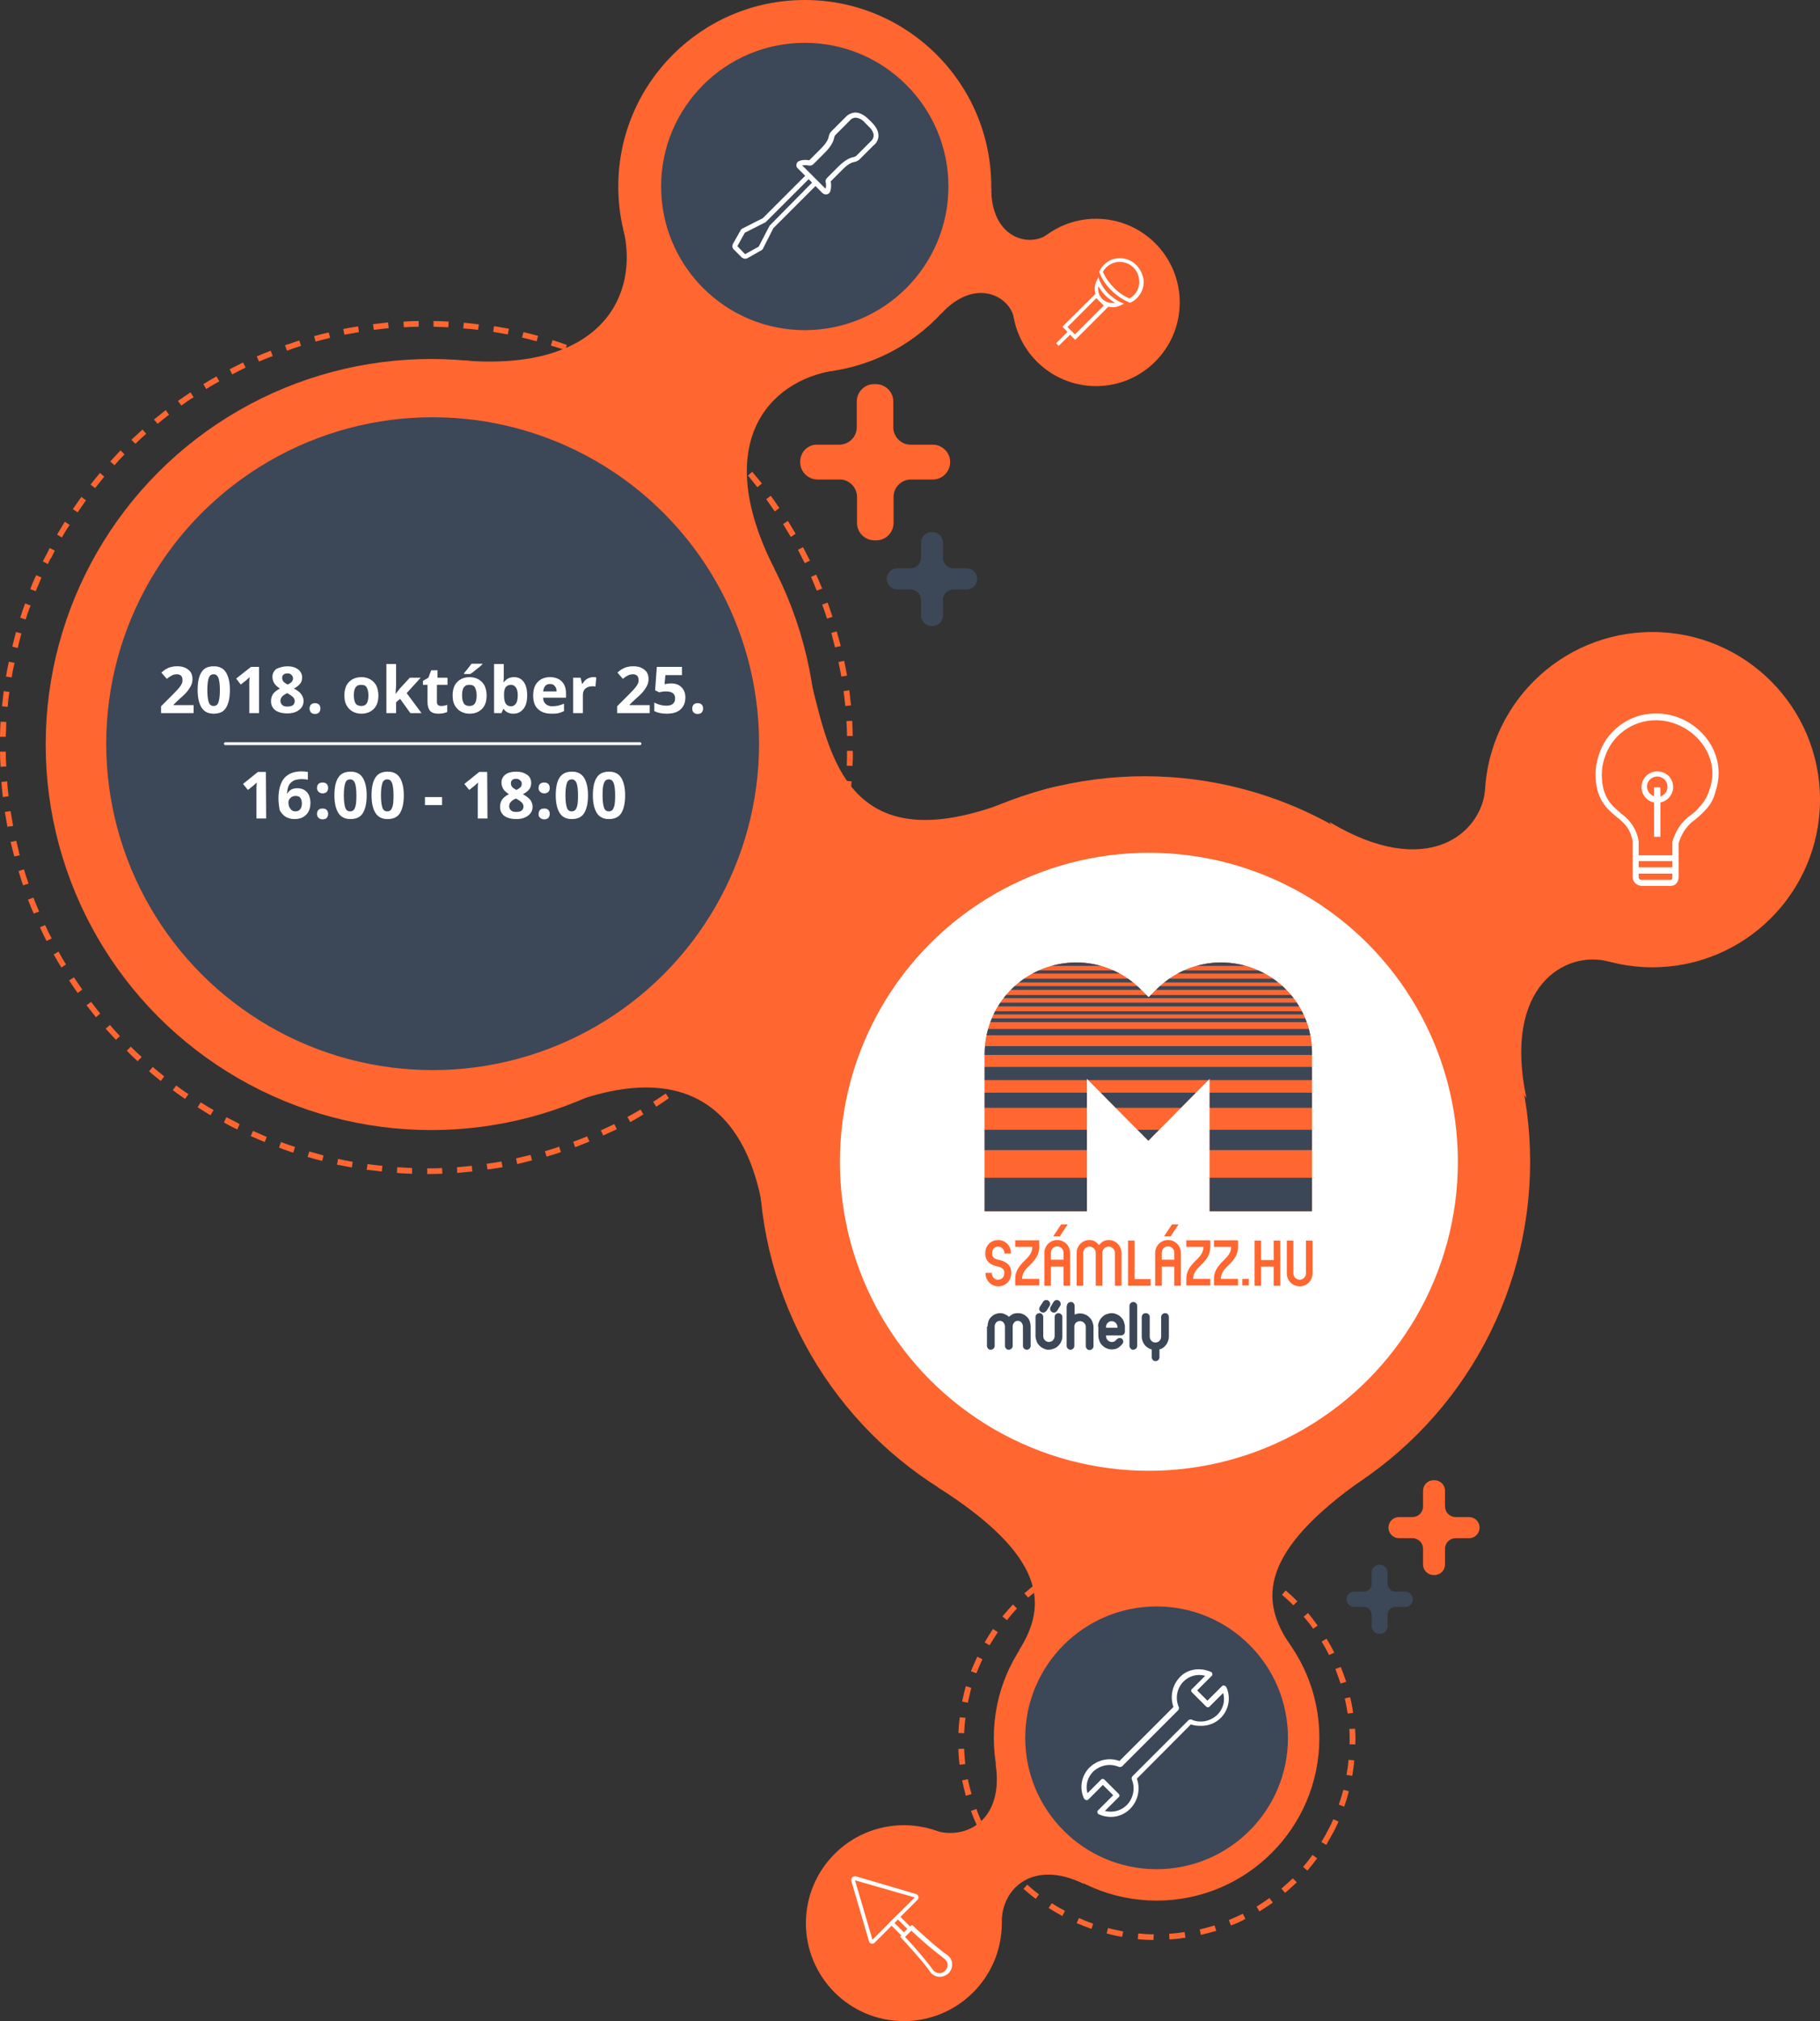 <?xml version="1.0" encoding="utf-8"?>
<!-- Generator: Adobe Illustrator 22.0.1, SVG Export Plug-In . SVG Version: 6.00 Build 0)  -->
<svg version="1.1" id="Layer_1" xmlns="http://www.w3.org/2000/svg" xmlns:xlink="http://www.w3.org/1999/xlink" x="0px" y="0px"
	 viewBox="0 0 637.3 707.7" style="enable-background:new 0 0 637.3 707.7;" xml:space="preserve">
<rect x="0" y="0" width="637.3" height="707.7" fill="#333333" stroke="none"/>
<style type="text/css">
	.st0{fill:#FF6630;}
	.st1{fill:#3C4758;}
	.st2{fill:#FFFFFF;}
	.st3{fill:none;stroke:#FFFFFF;stroke-linecap:round;stroke-miterlimit:10;}
	.st4{enable-background:new    ;}
	.st5{fill:#3B4656;}
	.st6{clip-path:url(#XMLID_3_);}
	.st7{fill:#3B4757;}
</style>
<title>muhely-2018tavasz</title>
<path class="st0" d="M292.2,129.7c-23.4,3.7-43.2,25.9-21,69.5l-109.1-73c48.7,4,61.7-22.8,56.2-45.9L292.2,129.7z"/>
<circle class="st0" cx="281.8" cy="65.3" r="65.3"/>
<path class="st0" d="M149.6,411.1v-2c1.7,0,3.5,0,5.2-0.1l0.1,2C153.1,411,151.3,411.1,149.6,411.1z M144.3,411
	c-1.8-0.1-3.5-0.1-5.3-0.3l0.1-2l5.2,0.3V411z M160.1,410.7l-0.1-2c1.7-0.1,3.5-0.3,5.2-0.5l0.2,2
	C163.7,410.4,161.9,410.5,160.1,410.7z M133.7,410.2l-5.3-0.6l0.3-2c1.7,0.2,3.5,0.5,5.2,0.6L133.7,410.2z M170.7,409.5l-0.3-2
	c1.7-0.2,3.4-0.5,5.2-0.8l0.4,2C174.2,409,172.4,409.3,170.7,409.5L170.7,409.5z M123.2,408.8c-1.7-0.3-3.5-0.7-5.2-1l0.4-2
	c1.7,0.4,3.4,0.7,5.1,1L123.2,408.8z M181.1,407.6l-0.4-2l5.1-1.2l0.5,1.9C184.5,406.8,182.8,407.2,181.1,407.6L181.1,407.6z
	 M112.8,406.5c-1.7-0.4-3.4-0.9-5.1-1.4l0.6-1.9c1.7,0.5,3.4,0.9,5,1.4L112.8,406.5z M191.4,405l-0.6-1.9c1.7-0.5,3.4-1,5-1.6
	l0.6,1.9C194.8,404,193.1,404.5,191.4,405L191.4,405z M102.7,403.6c-1.7-0.5-3.4-1.1-5-1.8l0.7-1.9c1.6,0.6,3.3,1.2,4.9,1.7
	L102.7,403.6z M201.4,401.7l-0.7-1.9c1.6-0.6,3.3-1.2,4.9-1.9l0.8,1.8C204.7,400.4,203.1,401,201.4,401.7L201.4,401.7z M92.7,399.9
	c-1.6-0.7-3.3-1.4-4.9-2.1l0.8-1.8l4.8,2.1L92.7,399.9z M211.2,397.6l-0.8-1.8c1.6-0.7,3.2-1.5,4.7-2.2l0.9,1.8
	C214.4,396.1,212.8,396.9,211.2,397.6z M83.1,395.5l-1.2-0.6c-1.2-0.6-2.4-1.2-3.5-1.9l0.9-1.8c1.2,0.6,2.3,1.2,3.5,1.8
	c0.4,0.2,0.7,0.4,1.1,0.6L83.1,395.5z M220.7,392.9l-1-1.8c1.5-0.8,3.1-1.7,4.6-2.6l1,1.7C223.8,391.2,222.2,392,220.7,392.9
	L220.7,392.9z M73.7,390.5c-1.5-0.9-3-1.8-4.5-2.8l1.1-1.7c1.5,0.9,3,1.9,4.5,2.7L73.7,390.5z M229.8,387.5l-1.1-1.7
	c1.5-0.9,2.9-1.9,4.4-2.9l1.1,1.6C232.8,385.6,231.3,386.5,229.8,387.5L229.8,387.5z M64.8,384.8c-1.4-1-2.9-2-4.3-3.1l1.2-1.6
	c1.4,1,2.8,2.1,4.3,3L64.8,384.8z M238.6,381.5l-1.2-1.6c1.4-1,2.8-2.1,4.1-3.2l1.3,1.6C241.4,379.3,240,380.4,238.6,381.5
	L238.6,381.5z M56.3,378.5c-1.4-1.1-2.8-2.2-4.1-3.4l1.3-1.5c1.3,1.1,2.7,2.3,4,3.3L56.3,378.5z M246.9,374.8l-1.3-1.5
	c1.3-1.1,2.6-2.3,3.9-3.5l1.4,1.5C249.5,372.5,248.2,373.7,246.9,374.8L246.9,374.8z M48.2,371.6c-1.3-1.2-2.6-2.4-3.8-3.7l1.4-1.4
	c1.2,1.2,2.5,2.4,3.8,3.6L48.2,371.6z M254.6,367.6l-1.4-1.4c1.2-1.2,2.5-2.5,3.6-3.8l1.5,1.4C257.1,365.1,255.9,366.4,254.6,367.6
	L254.6,367.6z M40.6,364.1l-3.6-3.9l1.5-1.3c1.1,1.3,2.3,2.6,3.5,3.9L40.6,364.1z M261.9,359.9l-1.5-1.3l3.4-4l1.6,1.3
	C264.2,357.2,263.1,358.6,261.9,359.9z M33.6,356.2l-3.3-4.2l1.6-1.2c1.1,1.4,2.1,2.8,3.2,4.1L33.6,356.2z M268.6,351.6l-1.6-1.2
	c1-1.4,2.1-2.8,3.1-4.2l1.6,1.1C270.7,348.8,269.6,350.2,268.6,351.6z M27.2,347.7c-1-1.4-2-2.9-3-4.4l1.7-1.1
	c1,1.5,1.9,2.9,2.9,4.3L27.2,347.7z M274.6,342.9l-1.7-1.1c0.9-1.5,1.9-3,2.8-4.4l1.7,1C276.5,339.9,275.6,341.5,274.6,342.9
	L274.6,342.9z M21.5,338.8c-0.9-1.5-1.8-3-2.7-4.6l1.7-1c0.8,1.5,1.7,3.1,2.6,4.5L21.5,338.8z M280.1,333.8l-1.8-1
	c0.8-1.5,1.7-3.1,2.4-4.6s1.5-3.1,2.2-4.6l1.8,0.8c-0.7,1.6-1.5,3.1-2.3,4.7C281.7,330.7,281,332.3,280.1,333.8z M16.3,329.5
	c-0.8-1.6-1.6-3.2-2.3-4.8l1.8-0.8c0.7,1.6,1.5,3.2,2.3,4.7L16.3,329.5z M11.8,319.9c-0.7-1.6-1.4-3.3-2-4.9l1.9-0.7
	c0.6,1.6,1.3,3.2,2,4.9L11.8,319.9z M287,319.6l-1.8-0.8c0.7-1.6,1.3-3.2,1.9-4.9l1.9,0.7C288.3,316.4,287.6,318,287,319.6z
	 M8.1,310c-0.6-1.6-1.1-3.3-1.6-5l1.9-0.6c0.5,1.7,1,3.3,1.6,5L8.1,310z M290.7,309.7l-1.9-0.6c0.6-1.6,1.1-3.3,1.6-5l1.9,0.6
	C291.8,306.4,291.3,308.1,290.7,309.7z M5,299.9c-0.4-1.7-0.9-3.4-1.3-5.1l2-0.4l1.2,5.1L5,299.9z M293.8,299.6l-1.9-0.5
	c0.4-1.7,0.9-3.4,1.2-5.1l2,0.4C294.7,296.2,294.2,297.9,293.8,299.6z M2.6,289.5c-0.3-1.7-0.6-3.5-0.9-5.2l2-0.3
	c0.3,1.7,0.6,3.4,0.9,5.2L2.6,289.5z M296.1,289.3l-2-0.4c0.3-1.7,0.6-3.4,0.9-5.2l2,0.3C296.7,285.8,296.4,287.5,296.1,289.3z
	 M1,279.1c-0.2-1.7-0.4-3.5-0.5-5.3l2-0.2c0.1,1.7,0.3,3.5,0.5,5.2L1,279.1z M297.7,278.8l-2-0.2c0.2-1.7,0.4-3.5,0.5-5.2l2,0.2
	C298.1,275.3,297.9,277,297.7,278.8L297.7,278.8z M0.2,268.5C0.1,266.8,0,265,0,263.2h2c0,1.7,0.1,3.5,0.2,5.2L0.2,268.5z
	 M298.5,268.2l-2-0.1c0.1-1.7,0.1-3.5,0.1-5.2h2C298.7,264.7,298.6,266.4,298.5,268.2z M2,258H0c0-1.8,0.1-3.5,0.2-5.3l2,0.1
	C2.2,254.5,2.1,256.2,2,258z M296.6,257.7c0-1.7-0.1-3.5-0.2-5.2l2-0.1c0.1,1.8,0.2,3.5,0.2,5.3H296.6z M2.7,247.5l-2-0.2
	c0.2-1.7,0.4-3.5,0.6-5.3l2,0.3C3,244,2.8,245.8,2.7,247.5z M296,247.2c-0.2-1.7-0.4-3.5-0.6-5.2l2-0.3c0.2,1.7,0.4,3.5,0.6,5.3
	L296,247.2z M4.1,237.2l-2-0.3c0.3-1.7,0.6-3.5,1-5.2l2,0.4C4.7,233.8,4.3,235.5,4.1,237.2z M294.6,236.9c-0.3-1.7-0.6-3.4-1-5.1
	l2-0.4c0.4,1.7,0.7,3.5,1,5.2L294.6,236.9z M6.2,226.9l-1.9-0.5c0.4-1.7,0.9-3.4,1.3-5.1l1.9,0.5C7,223.6,6.6,225.3,6.2,226.9z
	 M292.4,226.7c-0.4-1.7-0.9-3.4-1.3-5.1l1.9-0.5c0.5,1.7,0.9,3.4,1.4,5.1L292.4,226.7z M9,216.9l-1.9-0.6c0.5-1.7,1.1-3.4,1.7-5
	l1.9,0.7C10.1,213.6,9.5,215.2,9,216.9z M289.6,216.6c-0.5-1.6-1.1-3.3-1.7-4.9l1.9-0.7c0.6,1.7,1.2,3.3,1.7,5L289.6,216.6z
	 M12.5,207l-1.9-0.7c0.6-1.7,1.3-3.3,2.1-4.9l1.8,0.8C13.9,203.8,13.2,205.4,12.5,207z M286,206.8c-0.7-1.6-1.3-3.2-2-4.8l1.8-0.8
	c0.7,1.6,1.4,3.2,2.1,4.9L286,206.8z M16.8,197.5l-1.8-0.9c0.4-0.8,0.8-1.6,1.2-2.3l1.2-2.4l1.8,0.9l-1.2,2.4
	C17.5,195.9,17.1,196.7,16.8,197.5z M281.8,197.2c-0.8-1.6-1.6-3.1-2.4-4.7l1.8-0.9c0.8,1.6,1.6,3.1,2.4,4.7L281.8,197.2z
	 M21.7,188.2l-1.7-1c0.9-1.5,1.8-3.1,2.7-4.5l1.7,1.1C23.4,185.2,22.5,186.7,21.7,188.2L21.7,188.2z M276.9,188l-2.7-4.5l1.7-1.1
	l2.7,4.5L276.9,188z M27.2,179.4l-1.7-1.1c1-1.5,2-2.9,3-4.3l1.6,1.2C29.2,176.5,28.2,177.9,27.2,179.4z M271.3,179.1
	c-1-1.4-2-2.9-3-4.3l1.6-1.2c1,1.4,2.1,2.9,3,4.3L271.3,179.1z M33.3,170.9l-1.6-1.2c1.1-1.4,2.2-2.8,3.3-4.1l1.5,1.3
	C35.5,168.2,34.4,169.5,33.3,170.9L33.3,170.9z M265.2,170.6c-1.1-1.4-2.2-2.7-3.3-4.1l1.5-1.3c1.1,1.4,2.3,2.7,3.4,4.1L265.2,170.6
	z M40.1,162.9l-1.5-1.3l3.6-3.9l1.4,1.4C42.4,160.3,41.2,161.6,40.1,162.9z M258.4,162.6c-1.2-1.3-2.4-2.6-3.6-3.8l1.4-1.4
	c1.2,1.3,2.5,2.6,3.6,3.9L258.4,162.6z M47.4,155.4L46,154l3.9-3.6l1.3,1.5C49.9,153,48.6,154.2,47.4,155.4z M251.1,155.1
	c-1.3-1.2-2.6-2.4-3.9-3.5l1.3-1.5l3.9,3.6L251.1,155.1z M55.2,148.4l-1.3-1.5c1.4-1.1,2.8-2.2,4.1-3.3l1.2,1.6
	C57.9,146.2,56.5,147.3,55.2,148.4z M243.3,148.2c-1.3-1.1-2.7-2.2-4.1-3.3l1.2-1.6l4.2,3.3L243.3,148.2z M63.5,142l-1.2-1.6
	c1.4-1,2.9-2,4.4-3l1.1,1.7C66.3,140,64.9,141,63.5,142z M234.9,141.8c-1.4-1-2.9-2-4.3-3l1.1-1.7c1.5,1,2.9,2,4.4,3L234.9,141.8z
	 M72.2,136.2l-1-1.7c1.5-0.9,3-1.8,4.6-2.7l1,1.7C75.2,134.4,73.7,135.3,72.2,136.2z M226.2,136.1c-1.5-0.9-3-1.8-4.5-2.6l1-1.7
	c1.5,0.9,3.1,1.8,4.6,2.7L226.2,136.1z M81.3,131.1l-0.9-1.8c1.6-0.8,3.2-1.6,4.7-2.4l0.9,1.8C84.4,129.5,82.8,130.3,81.3,131.1
	L81.3,131.1z M217.1,130.9l-1.2-0.6c-1.1-0.6-2.3-1.1-3.5-1.7l0.9-1.8c1.2,0.6,2.3,1.1,3.5,1.7l1.2,0.6L217.1,130.9z M90.7,126.6
	l-0.8-1.8c1.6-0.7,3.3-1.4,4.9-2l0.7,1.9C94,125.2,92.3,125.9,90.7,126.6z M207.7,126.4c-1.6-0.7-3.2-1.4-4.8-2l0.7-1.9
	c1.6,0.6,3.3,1.3,4.9,2L207.7,126.4z M100.5,122.8l-0.7-1.9c1.7-0.6,3.4-1.1,5-1.7l0.6,1.9C103.8,121.6,102.1,122.2,100.5,122.8z
	 M197.9,122.6c-1.6-0.6-3.3-1.1-5-1.6l0.6-1.9c1.7,0.5,3.4,1.1,5,1.7L197.9,122.6z M110.5,119.6l-0.5-1.9c1.7-0.5,3.4-0.9,5.1-1.3
	l0.5,1.9C113.8,118.7,112.1,119.2,110.5,119.6z M187.9,119.5c-1.7-0.5-3.4-0.9-5.1-1.3l0.5-1.9c1.7,0.4,3.4,0.8,5.1,1.3L187.9,119.5
	z M120.6,117.2l-0.4-2c1.7-0.3,3.5-0.7,5.2-0.9l0.3,2C124.1,116.6,122.3,116.9,120.6,117.2z M177.8,117.1l-5.1-0.9l0.3-2l5.2,0.9
	L177.8,117.1z M130.9,115.5l-0.3-2l5.3-0.6l0.2,2L130.9,115.5z M167.4,115.5c-1.7-0.2-3.5-0.4-5.2-0.5l0.2-2
	c1.8,0.2,3.5,0.3,5.3,0.6L167.4,115.5z M141.4,114.6l-0.1-2c1.8-0.1,3.5-0.2,5.3-0.2v2C144.8,114.4,143.1,114.5,141.4,114.6z
	 M157,114.6c-1.7-0.1-3.5-0.1-5.2-0.2v-2c1.8,0,3.5,0.1,5.3,0.2L157,114.6z"/>
<path class="st0" d="M403.9,679.3c-1.8,0-3.7-0.1-5.5-0.3l0.2-2c1.8,0.2,3.6,0.3,5.4,0.3L403.9,679.3z M409.5,679.1l-0.1-2
	c1.8-0.1,3.6-0.3,5.4-0.6l0.3,2C413.2,678.8,411.4,679,409.5,679.1z M392.9,678.2c-1.8-0.3-3.6-0.7-5.4-1.2l0.5-1.9
	c1.7,0.5,3.5,0.8,5.3,1.2L392.9,678.2z M420.5,677.5l-0.4-1.9c1.8-0.4,3.5-0.9,5.2-1.4l0.6,1.9C424.1,676.6,422.3,677.1,420.5,677.5
	L420.5,677.5z M382.2,675.4c-1.7-0.6-3.5-1.3-5.2-2l0.8-1.8c1.6,0.7,3.3,1.4,5,2L382.2,675.4z M431,674.2l-0.7-1.9
	c1.7-0.7,3.3-1.4,4.9-2.2l0.9,1.8C434.5,672.8,432.8,673.6,431,674.2L431,674.2z M372,670.9c-1.6-0.9-3.2-1.8-4.8-2.8l1.1-1.7
	c1.5,1,3.1,1.9,4.6,2.7L372,670.9z M441,669.3l-1-1.7c1.5-0.9,3-1.9,4.5-3l1.2,1.6C444.1,667.3,442.6,668.3,441,669.3z M362.7,664.9
	c-1.5-1.1-2.9-2.3-4.3-3.5l1.3-1.5c1.3,1.2,2.7,2.4,4.1,3.4L362.7,664.9z M450,662.8l-1.3-1.5c1.4-1.2,2.7-2.4,4-3.6l1.4,1.4
	C452.8,660.3,451.4,661.6,450,662.8z M354.5,657.5c-1.3-1.3-2.5-2.7-3.6-4.2l1.6-1.3c1.1,1.4,2.3,2.8,3.5,4.1L354.5,657.5z
	 M457.8,655l-1.5-1.3c1.2-1.4,2.3-2.8,3.3-4.2l1.6,1.2C460.2,652.1,459,653.6,457.8,655z M347.6,648.8c-1-1.5-2-3.1-2.9-4.7l1.7-1
	c0.9,1.6,1.8,3.1,2.8,4.6L347.6,648.8z M464.4,646l-1.7-1c0.9-1.5,1.8-3.1,2.6-4.7c0.6-1.1,1.1-2.2,1.6-3.3l1.8,0.8
	c-0.5,1.1-1,2.3-1.6,3.4L464.4,646z M342.1,639.2c-0.8-1.7-1.5-3.4-2.1-5.1l1.9-0.7c0.6,1.7,1.3,3.4,2.1,5L342.1,639.2z
	 M470.7,632.6l-1.9-0.7c0.6-1.7,1.1-3.4,1.6-5.2l1.9,0.5C471.9,629,471.3,630.8,470.7,632.6L470.7,632.6z M338.2,628.8
	c-0.5-1.8-0.9-3.6-1.3-5.4l2-0.4c0.4,1.8,0.8,3.5,1.3,5.2L338.2,628.8z M473.5,621.8l-2-0.3c0.3-1.8,0.6-3.5,0.7-5.3l2,0.2
	C474.1,618.2,473.8,620,473.5,621.8L473.5,621.8z M336,617.9c-0.2-1.8-0.4-3.7-0.4-5.5l2-0.1c0.1,1.8,0.2,3.6,0.4,5.4L336,617.9z
	 M474.6,610.8h-2v-1c0-1.5,0-3-0.1-4.4l2-0.1c0.1,1.5,0.2,3.1,0.1,4.6V610.8z M337.6,606.9l-2-0.1c0.1-1.8,0.2-3.7,0.5-5.5l2,0.2
	C337.8,603.3,337.7,605.1,337.6,606.9z M471.9,600c-0.3-1.8-0.6-3.6-1-5.3l1.9-0.4c0.4,1.8,0.8,3.6,1,5.5L471.9,600z M338.9,596.2
	l-2-0.4c0.4-1.8,0.8-3.6,1.3-5.4l1.9,0.6C339.7,592.7,339.3,594.5,338.9,596.2z M469.4,589.5c-0.5-1.7-1.2-3.4-1.8-5.1l1.9-0.7
	c0.7,1.7,1.3,3.5,1.9,5.2L469.4,589.5z M341.9,585.9l-1.9-0.7c0.7-1.7,1.4-3.4,2.2-5.1l1.8,0.9C343.3,582.5,342.6,584.2,341.9,585.9
	z M465.4,579.5c-0.8-1.6-1.7-3.2-2.6-4.7l1.7-1c1,1.6,1.9,3.2,2.7,4.9L465.4,579.5z M346.5,576.1l-1.7-1c0.9-1.6,1.9-3.2,2.9-4.7
	l1.7,1.1C348.4,573.1,347.4,574.6,346.5,576.1z M459.8,570.3c-1-1.5-2.1-2.9-3.3-4.2l1.5-1.3c1.2,1.4,2.3,2.9,3.4,4.4L459.8,570.3z
	 M352.6,567.3L351,566c1.2-1.4,2.4-2.8,3.7-4.2l1.4,1.4C354.9,564.5,353.7,565.9,352.6,567.3L352.6,567.3z M452.9,562.1
	c-1.3-1.3-2.6-2.5-4-3.7l1.3-1.5c1.4,1.2,2.8,2.5,4.1,3.8L452.9,562.1z M360,559.4l-1.3-1.5c1.4-1.2,2.8-2.4,4.3-3.5l1.2,1.6
	C362.8,557.1,361.4,558.3,360,559.4z M444.7,555.1c-1.5-1-3-2.1-4.5-3l1-1.7c1.6,1,3.1,2,4.6,3.1L444.7,555.1z M368.6,552.9
	l-1.1-1.7c1.5-1,3.2-1.9,4.8-2.8l0.9,1.8C371.7,551.1,370.1,552,368.6,552.9z M435.5,549.5c-1.6-0.8-3.2-1.6-4.9-2.2l0.8-1.9
	c1.7,0.7,3.4,1.5,5,2.3L435.5,549.5z M378.1,547.9l-0.8-1.8c1.7-0.7,3.4-1.4,5.2-2l0.7,1.9C381.5,546.5,379.8,547.1,378.1,547.9z
	 M425.5,545.4c-1.7-0.5-3.5-1-5.2-1.4l0.5-1.9c1.8,0.4,3.6,0.9,5.3,1.5L425.5,545.4z M388.3,544.4l-0.5-1.9c1.8-0.5,3.6-0.8,5.4-1.2
	l0.3,2C391.7,543.5,390,543.9,388.3,544.4z M415,543c-1.8-0.3-3.6-0.5-5.4-0.6l0.1-2c1.8,0.1,3.7,0.3,5.5,0.6L415,543z M398.9,542.5
	l-0.2-2c1.8-0.2,3.7-0.3,5.5-0.3v2L398.9,542.5z"/>
<path class="st1" d="M314.2,199h4.6c2,0,3.7-1.6,3.7-3.7l0,0V190c0-2,1.6-3.7,3.7-3.7l0,0h0.3c2,0,3.7,1.6,3.7,3.7l0,0v5.3
	c0,2,1.6,3.7,3.7,3.7l0,0h4.6c2,0,3.7,1.6,3.7,3.7l0,0l0,0c0,2-1.6,3.7-3.7,3.7l0,0h-4.6c-2,0-3.7,1.6-3.7,3.7l0,0v5.4
	c0,2-1.6,3.7-3.7,3.7l0,0h-0.3c-2,0-3.7-1.6-3.7-3.7l0,0v-5.4c0-2-1.6-3.7-3.7-3.7l0,0h-4.6c-2,0-3.7-1.6-3.7-3.7l0,0l0,0
	C310.5,200.7,312.2,199,314.2,199z"/>
<path class="st0" d="M286.2,155.7h7.7c3.3,0,6.1-2.7,6.1-6v-0.1v-9c0-3.3,2.7-6.1,6-6.1h0.1h0.6c3.3,0,6.1,2.7,6.1,6v0.1v9
	c0,3.3,2.7,6.1,6,6.1h0.1h7.7c3.3,0,6.1,2.7,6.1,6v0.1l0,0c0,3.3-2.7,6.1-6,6.1h-0.1H319c-3.3,0-6.1,2.7-6.1,6v0.1v9.1
	c0,3.3-2.7,6.1-6,6.1h-0.1h-0.6c-3.3,0-6.1-2.7-6.1-6v-0.1V174c0-3.3-2.7-6.1-6-6.1H294h-7.7c-3.3,0-6.1-2.7-6.1-6v-0.1l0,0
	c-0.1-3.2,2.4-6,5.6-6.1C285.9,155.7,286.1,155.7,286.2,155.7z"/>
<path class="st0" d="M489.9,531.2h4.7c2,0,3.7-1.6,3.7-3.7l0,0V522c0-2,1.6-3.7,3.7-3.7l0,0h0.3c2,0,3.7,1.6,3.7,3.7l0,0v5.5
	c0,2,1.6,3.7,3.7,3.7l0,0h4.7c2,0,3.7,1.6,3.7,3.7l0,0l0,0c0,2-1.6,3.7-3.7,3.7l0,0h-4.7c-2,0-3.7,1.6-3.7,3.7l0,0v5.5
	c0,2-1.6,3.7-3.7,3.7l0,0H502c-2,0-3.7-1.6-3.7-3.7l0,0v-5.5c0-2-1.6-3.7-3.7-3.7l0,0h-4.7c-2,0-3.7-1.6-3.7-3.7l0,0l0,0
	C486.2,532.9,487.8,531.2,489.9,531.2L489.9,531.2z"/>
<path class="st1" d="M474.2,557.3h3.4c1.5,0,2.7-1.2,2.7-2.7l0,0v-4c0-1.5,1.2-2.7,2.7-2.7l0,0h0.2c1.5,0,2.7,1.2,2.7,2.7l0,0v4
	c0,1.5,1.2,2.7,2.7,2.7l0,0h3.4c1.5,0,2.7,1.2,2.7,2.7l0,0l0,0c0,1.5-1.2,2.7-2.7,2.7l0,0h-3.4c-1.5,0-2.7,1.2-2.7,2.7l0,0v4
	c0,1.5-1.2,2.7-2.7,2.7l0,0H483c-1.5,0-2.7-1.2-2.7-2.7l0,0v-4c0-1.5-1.2-2.7-2.7-2.7l0,0h-3.4c-1.5,0-2.7-1.2-2.7-2.7l0,0l0,0
	C471.5,558.5,472.7,557.3,474.2,557.3L474.2,557.3z"/>
<path class="st0" d="M283,234.8c7,25.9,11.1,67.6,68.1,46.6c56-20.7-13.6,17.2-13.6,17.2l-58.4,61l-8.1,65.2c-0.2,1.5-3.3,2.5-3.5,1
	c-2.9-20.2-13.8-56.6-62.4-41.4c-62.3,19.6,13.5-21.9,13.5-21.9l41-90.8L283,234.8z"/>
<circle class="st0" cx="151" cy="260.7" r="135"/>
<circle class="st0" cx="400.8" cy="406.8" r="135"/>
<circle class="st1" cx="151.5" cy="260.4" r="114.3"/>
<circle class="st0" cx="383.8" cy="105.9" r="29.3"/>
<circle class="st0" cx="316.5" cy="673.4" r="34.3"/>
<circle class="st2" cx="402.3" cy="406.8" r="108.2"/>
<path class="st2" d="M329.1,692.2c-1.4,0-2.7-0.7-3.5-1.9c-2.4-3.6-9.9-11.6-10-11.7l-0.4-0.5l4.1-4.1l0.5,0.4
	c0.1,0.1,8.1,7.6,11.7,10c1.1,0.7,1.8,1.8,1.9,3.1c0.1,1.2-0.3,2.4-1.1,3.3l-0.2,0.2C331.3,691.7,330.2,692.2,329.1,692.2z
	 M316.9,678.2c3.4,3.6,6.7,7.4,9.7,11.4c0.5,0.8,1.4,1.3,2.4,1.3c0.7,0,1.4-0.3,1.9-0.8l0.1-0.1c0.6-0.6,0.9-1.4,0.8-2.2
	c-0.1-0.9-0.6-1.6-1.3-2.1c-4-3-7.8-6.3-11.4-9.7L316.9,678.2z"/>
<path class="st2" d="M316.5,678.6l-5.2-5.2l3.1-3.1l5.2,5.2L316.5,678.6z M313.2,673.3l3.3,3.3l1.2-1.2l-3.3-3.3L313.2,673.3z"/>
<path class="st2" d="M305.4,680.6c-0.5,0-1-0.3-1.1-0.8l-6.2-21.2c-0.1-0.4,0-0.8,0.2-1.1c0.3-0.4,0.9-0.6,1.4-0.5l21.1,6.2
	c0.4,0.2,0.7,0.5,0.8,0.9c0.1,0.4,0,0.8-0.3,1.1l-15,15C306.1,680.5,305.7,680.6,305.4,680.6z M299.4,658.4l6.1,20.8l14.8-14.8
	L299.4,658.4z"/>
<path class="st0" d="M356.8,577.9c10.2-16,9.4-33.1-28.5-57.2l149.5-3.1c-36.8,25.7-36.8,42.8-26,58.4L356.8,577.9z"/>
<path class="st2" d="M388,102.7c-1.2-1.2-2.2-2.7-2.9-4.3l-0.5-1.3l-0.6,1.2c-0.7,1.4-0.9,3.1-0.4,4.6L372,114.4l1.8,1.8l-4,4
	l0.9,0.9l4-3.9l1.8,1.8l11.6-11.6c0.5,0.1,1,0.2,1.5,0.2l0,0c1,0,1.9-0.2,2.8-0.7l1.2-0.6l-1.3-0.5C390.7,105,389.3,103.9,388,102.7
	z M376.4,117.1l-2.6-2.6l10.1-10.1l1.2,1.2l0,0l1.4,1.4L376.4,117.1z M386,104.7c-1.2-1.2-1.7-2.9-1.4-4.5c0.7,1.2,1.5,2.3,2.5,3.3
	s2.1,1.8,3.3,2.5C388.8,106.3,387.2,105.8,386,104.7z M397.9,92.8c-1.5-1.5-3.6-2.4-5.7-2.4c-2.2,0-4.2,0.8-5.7,2.4
	c-0.6,0.6-1.1,1.3-1.5,2.1l-0.1,0.3l0.1,0.3c0.9,2.3,2.4,4.5,4.2,6.2c1.8,1.8,3.9,3.2,6.2,4.2l0.3,0.1l0.3-0.1
	c0.8-0.4,1.5-0.9,2.1-1.5c1.5-1.5,2.4-3.6,2.4-5.7C400.4,96.5,399.4,94.4,397.9,92.8z M397,103.4c-0.5,0.4-1,0.8-1.5,1.1
	c-2.1-0.9-4-2.2-5.5-3.8c-1.6-1.6-2.9-3.4-3.8-5.5c0.3-0.6,0.7-1.1,1.1-1.5c2.7-2.7,7-2.6,9.6,0c1.3,1.3,2,3,2,4.8
	C399,100.3,398.3,102.1,397,103.4z"/>
<circle class="st1" cx="281.8" cy="65.3" r="50.3"/>
<path class="st0" d="M347.1,65.8c-0.1,17.7,13.3,20.9,19.7,16.3l-11.7,29.4c-1.5-7.8-13.5-14.6-25.5-1.7L347.1,65.8z"/>
<circle class="st0" cx="405" cy="608.5" r="57"/>
<circle class="st1" cx="405" cy="608.5" r="46"/>
<path class="st2" d="M389,636.2c-1.4,0-2.9-0.3-4.2-0.9c-0.3-0.1-0.5-0.4-0.5-0.7c-0.1-0.3,0-0.6,0.3-0.8l5.2-5.2l-3.6-3.6l-5.1,5.1
	c-0.2,0.2-0.5,0.3-0.8,0.2s-0.5-0.3-0.7-0.5c-1.7-3.6-1-7.9,1.8-10.8c1.9-1.9,4.5-3,7.2-3c1.2,0,2.3,0.2,3.4,0.6l18.9-18.9
	c-1.3-3.7-0.4-7.7,2.3-10.5c1.7-1.8,4.1-2.7,6.5-2.7c1.5,0,2.9,0.3,4.3,0.9c0.3,0.1,0.5,0.4,0.5,0.7c0.1,0.3,0,0.6-0.3,0.8l-5,5
	l3.6,3.6l5.1-5.1c0.2-0.2,0.5-0.3,0.8-0.2s0.5,0.3,0.7,0.5c1.7,3.6,0.9,8-1.9,10.8c-1.9,1.9-4.5,2.9-7.1,2.8l0,0
	c-1.2,0-2.3-0.1-3.4-0.5l-18.9,19c1.3,3.7,0.4,7.8-2.4,10.6C393.9,635.2,391.5,636.2,389,636.2z M386.9,634.1c2.7,0.7,5.6,0,7.6-2
	c2.4-2.4,3.1-6,1.8-9.1c-0.1-0.3,0-0.7,0.2-1l19.7-19.7c0.3-0.2,0.7-0.3,1-0.2c1,0.5,2.2,0.7,3.3,0.7l0,0c2.2,0,4.2-0.9,5.8-2.4
	c2-2,2.8-4.9,2-7.6l-4.7,4.7c-0.3,0.4-0.8,0.4-1.2,0.1l-0.1-0.1l-4.9-4.9c-0.2-0.2-0.3-0.4-0.3-0.6c0-0.2,0.1-0.5,0.3-0.6l4.6-4.6
	c-2.7-0.8-5.5,0-7.5,1.9c-2.4,2.4-3.1,6-1.7,9.1c0.1,0.3,0,0.7-0.2,1l-19.7,19.7c-0.3,0.2-0.7,0.3-1,0.2c-1-0.4-2.2-0.7-3.3-0.7
	c-2.2,0-4.3,0.9-5.9,2.4c-1.9,2-2.7,4.8-1.9,7.5l4.7-4.7c0.3-0.4,0.8-0.4,1.2-0.1l0.1,0.1l4.9,4.9c0.2,0.2,0.3,0.4,0.3,0.6
	c0,0.2-0.1,0.5-0.3,0.6L386.9,634.1z"/>
<path class="st0" d="M327.1,640.9c11.4,3.7,24.6-3.8,21.5-23.4l31,42.2c-17.8-8.8-29,1.5-28.8,13.5L327.1,640.9z"/>
<circle class="st0" cx="578.6" cy="280" r="58.7"/>
<path class="st2" d="M579.8,249.8c-9.3,0-17.5,6.1-20.1,15c-0.6,2-1,4.1-1,6.2c0,8.9,4,12.2,7.2,14.9c0.3,0.3,0.6,0.5,0.9,0.7
	c2.6,2.2,4.1,4,4.9,7.9v12.4c-0.1,1.8,1.3,3.2,3.1,3.3h0.1H585c1.7,0,2.8-1.3,2.8-3.2v-11.7c0.8-2.9,2.4-5.5,4.7-7.5
	c1.7-1.2,3.2-2.6,4.6-4.1c1.8-1.8,3-4,3.6-6.5c0.7-2.1,1.1-4.3,1.1-6.5C601.8,259.3,591.7,249.8,579.8,249.8z M585.6,307
	c0,1.1-0.4,1.1-0.6,1.1h-10.2c-0.6,0-1-0.4-1-1V307v-1.1h11.8v-2.2h-11.8v-2.2h11.8V307z M598.6,276.5c-0.6,2.1-1.7,4.1-3.2,5.7
	c-1.2,1.5-2.6,2.8-4.2,3.8l-0.1,0.1c-2.7,2.3-4.6,5.3-5.5,8.7v4.7h-11.8v-5c-0.6-3.7-2.7-7.1-5.7-9.3c-0.3-0.2-0.6-0.4-0.8-0.7
	c-3-2.5-6.4-5.4-6.4-13.3c0-1.9,0.3-3.8,0.9-5.6c2.4-8,9.7-13.4,18-13.4c10.6,0,19.8,8.7,19.8,18.5
	C599.6,272.7,599.3,274.6,598.6,276.5z M580.3,270.1c-3,0-5.5,2.4-5.5,5.5l0,0c0,2.6,1.8,4.9,4.4,5.4v12h2.2v-12
	c3-0.6,4.9-3.5,4.4-6.4C585.3,271.9,583,270.1,580.3,270.1L580.3,270.1z M581.4,278.9v-3.2h-2.2v3.1c-1.4-0.5-2.4-1.8-2.5-3.3
	c0-2,1.6-3.6,3.6-3.6s3.6,1.6,3.6,3.6C583.9,277,582.9,278.4,581.4,278.9L581.4,278.9z"/>
<path class="st0" d="M465.5,287.8c34.3,20.6,53.5,4,54.6-11.8l43.3,60.7c-15.3-4.1-37.2,8.6-28.9,47.8L465.5,287.8z"/>
<path class="st2" d="M289.2,68.1L289.2,68.1c-0.4,0-0.8-0.2-1.1-0.4l-8.8-8.8c-0.4-0.4-0.5-0.9-0.4-1.4s0.4-0.9,0.9-1.1
	c0.7-0.3,1.4-0.4,2.2-0.4c0.6,0,1.1,0.1,1.4,0.1l4-4c2.2-2.2,2.7-3.6,2.8-4.3c0.1-0.7,0.5-1.4,1-1.9l4.8-4.8c0.9-1,2.1-1.6,3.5-1.7
	c1.5,0,3,0.8,4.6,2.3l1.2,1.2c1.7,1.7,2.4,3.3,2.3,4.9c-0.1,1.2-0.7,2.4-1.7,3.1l-4.8,4.8c-0.5,0.5-1.2,0.9-1.9,1
	c-0.7,0.1-2.2,0.6-4.3,2.8l-4,4c0.2,1.2,0.2,2.4-0.2,3.6C290.4,67.7,289.9,68.1,289.2,68.1z M280.9,57.9l8.2,8.2
	c0.2-0.8,0.2-1.6,0-2.4c-0.1-0.5,0.1-1,0.5-1.4l4-4c2.4-2.4,4.2-3.1,5.3-3.3c0.4-0.1,0.7-0.2,1-0.5l4.9-4.9c0.6-0.5,1-1.1,1.1-1.9
	c0.1-1.1-0.5-2.3-1.8-3.5l-1.2-1.2c-0.8-1-2-1.7-3.3-1.8c-0.8,0-1.6,0.4-2.1,1.1l-0.1,0.1l-4.8,4.8c-0.3,0.3-0.4,0.6-0.5,1
	c-0.2,1.1-0.9,2.9-3.3,5.3l-4,4c-0.4,0.4-0.9,0.5-1.4,0.5C282.6,57.8,281.7,57.8,280.9,57.9L280.9,57.9z"/>
<path class="st2" d="M261,90.6c-0.5,0-0.9-0.2-1.3-0.5l-2.7-2.7c-0.6-0.5-0.7-1.4-0.3-2.1l2.6-4.6c0.2-0.4,0.5-0.6,0.9-0.8l6.9-3.5
	L282.5,61l1.2,1.2l-15.6,15.6l-7.3,3.7l-2.6,4.7l2.7,2.8l4.7-2.6l0.1-0.1l3.8-7.3L285,63.3l1.2,1.2l-15.4,15.4l-3.5,6.9
	c-0.1,0.4-0.4,0.7-0.8,0.9l-4.6,2.6C261.6,90.5,261.3,90.6,261,90.6z"/>
<line class="st3" x1="78.9" y1="260.4" x2="224.1" y2="260.4"/>
<g class="st4">
	<path class="st2" d="M67.7,249.7H56.4v-2.4l4.1-4.1c1.2-1.2,2-2.1,2.4-2.6s0.6-0.9,0.8-1.3s0.2-0.8,0.2-1.3c0-0.6-0.2-1.1-0.5-1.4
		c-0.4-0.3-0.8-0.5-1.4-0.5c-0.6,0-1.2,0.1-1.8,0.4c-0.6,0.3-1.2,0.7-1.8,1.2l-1.9-2.2c0.8-0.7,1.5-1.2,2-1.4
		c0.5-0.3,1.1-0.5,1.7-0.6c0.6-0.2,1.3-0.2,2.1-0.2c1,0,1.9,0.2,2.7,0.6c0.8,0.4,1.4,0.9,1.8,1.5c0.4,0.7,0.6,1.4,0.6,2.3
		c0,0.7-0.1,1.4-0.4,2.1c-0.3,0.7-0.7,1.3-1.2,2s-1.5,1.7-2.9,2.9l-2.1,2v0.2h7v2.8H67.7z"/>
	<path class="st2" d="M80.5,241.6c0,2.8-0.5,4.9-1.4,6.3s-2.3,2-4.3,2c-1.9,0-3.3-0.7-4.2-2.1c-0.9-1.4-1.4-3.5-1.4-6.2
		c0-2.9,0.5-5,1.4-6.3c0.9-1.4,2.3-2,4.3-2c1.9,0,3.3,0.7,4.2,2.1C80,236.8,80.5,238.9,80.5,241.6z M72.6,241.6c0,2,0.2,3.4,0.5,4.3
		c0.3,0.9,0.9,1.3,1.7,1.3c0.8,0,1.4-0.4,1.7-1.3s0.5-2.3,0.5-4.2c0-2-0.2-3.4-0.5-4.3c-0.4-0.9-0.9-1.3-1.7-1.3
		c-0.8,0-1.4,0.4-1.7,1.3C72.8,238.2,72.6,239.6,72.6,241.6z"/>
	<path class="st2" d="M90.7,249.7h-3.4v-9.4v-1.5l0.1-1.7c-0.6,0.6-1,0.9-1.2,1.1l-1.9,1.5l-1.6-2.1l5.2-4.1h2.8V249.7z"/>
	<path class="st2" d="M100.7,233.3c1.5,0,2.8,0.4,3.7,1.1c0.9,0.7,1.4,1.7,1.4,2.8c0,0.8-0.2,1.6-0.7,2.2s-1.2,1.2-2.2,1.7
		c1.2,0.6,2.1,1.3,2.6,2s0.8,1.5,0.8,2.3c0,1.3-0.5,2.4-1.6,3.2c-1,0.8-2.4,1.2-4.1,1.2c-1.8,0-3.2-0.4-4.2-1.1
		c-1-0.8-1.5-1.8-1.5-3.2c0-0.9,0.2-1.7,0.7-2.5c0.5-0.7,1.3-1.3,2.4-1.9c-0.9-0.6-1.6-1.2-2-1.9s-0.6-1.4-0.6-2.2
		c0-1.2,0.5-2.1,1.4-2.8C97.9,233.7,99.2,233.3,100.7,233.3z M98.2,245.4c0,0.6,0.2,1.1,0.7,1.5c0.4,0.4,1,0.5,1.8,0.5
		s1.5-0.2,1.9-0.5c0.4-0.4,0.6-0.8,0.6-1.4c0-0.5-0.2-1-0.6-1.4s-1.1-0.9-2-1.4C99,243.4,98.2,244.3,98.2,245.4z M100.7,235.8
		c-0.6,0-1.1,0.1-1.4,0.4c-0.4,0.3-0.5,0.7-0.5,1.2c0,0.4,0.1,0.8,0.4,1.2s0.8,0.7,1.5,1.1c0.7-0.3,1.2-0.7,1.5-1
		c0.3-0.4,0.4-0.8,0.4-1.2c0-0.5-0.2-0.9-0.6-1.2C101.7,235.9,101.3,235.8,100.7,235.8z"/>
	<path class="st2" d="M108.4,248.1c0-0.6,0.2-1.1,0.5-1.4c0.3-0.3,0.8-0.5,1.4-0.5s1.1,0.2,1.4,0.5s0.5,0.8,0.5,1.4
		c0,0.6-0.2,1-0.5,1.4c-0.3,0.3-0.8,0.5-1.4,0.5s-1.1-0.2-1.4-0.5C108.6,249.1,108.4,248.7,108.4,248.1z"/>
	<path class="st2" d="M132.5,243.5c0,2-0.5,3.6-1.6,4.7c-1.1,1.1-2.5,1.7-4.4,1.7c-1.2,0-2.2-0.3-3.1-0.8s-1.6-1.3-2.1-2.2
		s-0.7-2.1-0.7-3.4c0-2,0.5-3.6,1.6-4.7s2.5-1.7,4.4-1.7c1.2,0,2.2,0.3,3.1,0.8s1.6,1.3,2.1,2.2C132.2,241,132.5,242.2,132.5,243.5z
		 M123.9,243.5c0,1.2,0.2,2.1,0.6,2.8c0.4,0.6,1.1,0.9,2,0.9s1.5-0.3,1.9-0.9c0.4-0.6,0.6-1.5,0.6-2.8c0-1.2-0.2-2.1-0.6-2.8
		s-1-0.9-2-0.9c-0.9,0-1.5,0.3-1.9,0.9C124.1,241.3,123.9,242.2,123.9,243.5z"/>
	<path class="st2" d="M138.5,243l1.5-1.9l3.5-3.8h3.8l-4.9,5.4l5.2,7h-3.9l-3.6-5l-1.4,1.2v3.8h-3.4v-17.2h3.4v7.7L138.5,243
		L138.5,243z"/>
	<path class="st2" d="M154.5,247.2c0.6,0,1.3-0.1,2.1-0.4v2.5c-0.8,0.4-1.9,0.6-3.1,0.6c-1.3,0-2.3-0.3-2.9-1
		c-0.6-0.7-0.9-1.7-0.9-3.1v-6h-1.6v-1.4l1.9-1.1l1-2.6h2.2v2.6h3.5v2.5H153v6c0,0.5,0.1,0.8,0.4,1.1
		C153.7,247.1,154.1,247.2,154.5,247.2z"/>
	<path class="st2" d="M170.4,243.5c0,2-0.5,3.6-1.6,4.7c-1.1,1.1-2.5,1.7-4.4,1.7c-1.2,0-2.2-0.3-3.1-0.8c-0.9-0.5-1.6-1.3-2.1-2.2
		s-0.7-2.1-0.7-3.4c0-2,0.5-3.6,1.6-4.7s2.5-1.7,4.4-1.7c1.2,0,2.2,0.3,3.1,0.8s1.6,1.3,2.1,2.2C170.1,241,170.4,242.2,170.4,243.5z
		 M161.8,243.5c0,1.2,0.2,2.1,0.6,2.8c0.4,0.6,1.1,0.9,2,0.9s1.5-0.3,1.9-0.9c0.4-0.6,0.6-1.5,0.6-2.8c0-1.2-0.2-2.1-0.6-2.8
		s-1-0.9-2-0.9c-0.9,0-1.5,0.3-1.9,0.9C162,241.3,161.8,242.2,161.8,243.5z M162.5,236v-0.3c1.3-1.5,2.1-2.6,2.6-3.3h3.8v0.2
		c-0.4,0.4-1,1-2,1.7c-0.9,0.8-1.6,1.3-2.2,1.7L162.5,236L162.5,236z"/>
	<path class="st2" d="M180,237.1c1.5,0,2.6,0.6,3.4,1.7s1.2,2.7,1.2,4.7s-0.4,3.6-1.3,4.7s-2,1.7-3.5,1.7s-2.6-0.5-3.4-1.6h-0.2
		l-0.6,1.4H173v-17.2h3.4v4c0,0.5,0,1.3-0.1,2.4h0.1C177.3,237.7,178.5,237.1,180,237.1z M178.9,239.8c-0.8,0-1.4,0.3-1.8,0.8
		c-0.4,0.5-0.6,1.4-0.6,2.5v0.4c0,1.3,0.2,2.3,0.6,2.9c0.4,0.6,1,0.9,1.9,0.9c0.7,0,1.2-0.3,1.7-1c0.4-0.6,0.6-1.6,0.6-2.8
		s-0.2-2.1-0.6-2.7C180.2,240.1,179.7,239.8,178.9,239.8z"/>
	<path class="st2" d="M193.1,249.9c-2,0-3.5-0.5-4.7-1.6s-1.7-2.7-1.7-4.7c0-2.1,0.5-3.7,1.6-4.8c1-1.1,2.5-1.7,4.3-1.7
		c1.7,0,3.1,0.5,4.1,1.5s1.5,2.4,1.5,4.1v1.6h-8c0,1,0.3,1.7,0.9,2.2c0.5,0.5,1.3,0.8,2.2,0.8c0.7,0,1.4-0.1,2.1-0.2
		c0.7-0.2,1.4-0.4,2.1-0.7v2.6c-0.6,0.3-1.2,0.5-1.9,0.7S194,249.9,193.1,249.9z M192.6,239.5c-0.7,0-1.3,0.2-1.7,0.7
		s-0.6,1.1-0.7,1.9h4.7c0-0.8-0.2-1.5-0.7-1.9C193.9,239.7,193.3,239.5,192.6,239.5z"/>
	<path class="st2" d="M207.7,237.1c0.5,0,0.8,0,1.1,0.1l-0.3,3.2c-0.3-0.1-0.6-0.1-1-0.1c-1.1,0-1.9,0.3-2.5,0.8s-0.9,1.3-0.9,2.3
		v6.3h-3.4v-12.4h2.6l0.5,2.1h0.2c0.4-0.7,0.9-1.3,1.6-1.7C206.3,237.3,207,237.1,207.7,237.1z"/>
	<path class="st2" d="M227.4,249.7h-11.3v-2.4l4.1-4.1c1.2-1.2,2-2.1,2.4-2.6s0.6-0.9,0.8-1.3s0.2-0.8,0.2-1.3
		c0-0.6-0.2-1.1-0.5-1.4c-0.4-0.3-0.8-0.5-1.4-0.5c-0.6,0-1.2,0.1-1.8,0.4c-0.6,0.3-1.2,0.7-1.8,1.2l-1.9-2.2c0.8-0.7,1.5-1.2,2-1.4
		c0.5-0.3,1.1-0.5,1.7-0.6c0.6-0.2,1.3-0.2,2.1-0.2c1,0,1.9,0.2,2.7,0.6c0.8,0.4,1.4,0.9,1.8,1.5c0.4,0.7,0.6,1.4,0.6,2.3
		c0,0.7-0.1,1.4-0.4,2.1c-0.3,0.7-0.7,1.3-1.2,2s-1.5,1.7-2.9,2.9l-2.1,2v0.2h7v2.8H227.4z"/>
	<path class="st2" d="M234.9,239.3c1.6,0,2.8,0.4,3.7,1.3s1.4,2.1,1.4,3.6c0,1.8-0.6,3.2-1.7,4.2c-1.1,1-2.7,1.5-4.8,1.5
		c-1.8,0-3.2-0.3-4.4-0.9v-3c0.6,0.3,1.3,0.6,2,0.8c0.8,0.2,1.5,0.3,2.2,0.3c2.1,0,3.1-0.9,3.1-2.6c0-1.6-1.1-2.4-3.2-2.4
		c-0.4,0-0.8,0-1.3,0.1s-0.9,0.2-1.1,0.2l-1.4-0.7l0.6-8.2h8.8v2.9H233l-0.3,3.2l0.4-0.1C233.7,239.4,234.3,239.3,234.9,239.3z"/>
	<path class="st2" d="M242.4,248.1c0-0.6,0.2-1.1,0.5-1.4c0.3-0.3,0.8-0.5,1.4-0.5c0.6,0,1.1,0.2,1.4,0.5c0.3,0.3,0.5,0.8,0.5,1.4
		c0,0.6-0.2,1-0.5,1.4c-0.3,0.3-0.8,0.5-1.4,0.5c-0.6,0-1.1-0.2-1.4-0.5C242.5,249.1,242.4,248.7,242.4,248.1z"/>
</g>
<g class="st4">
	<path class="st2" d="M93.2,286.6h-3.4v-9.4v-1.5l0.1-1.7c-0.6,0.6-1,0.9-1.2,1.1l-1.9,1.5l-1.7-2.1l5.2-4.2h2.8L93.2,286.6
		L93.2,286.6z"/>
	<path class="st2" d="M97.5,279.7c0-3.2,0.7-5.6,2-7.2c1.4-1.6,3.4-2.4,6.1-2.4c0.9,0,1.7,0.1,2.2,0.2v2.7c-0.7-0.1-1.3-0.2-2-0.2
		c-1.2,0-2.1,0.2-2.9,0.5c-0.7,0.4-1.3,0.9-1.7,1.6c-0.4,0.7-0.6,1.7-0.7,3h0.1c0.7-1.3,1.9-1.9,3.5-1.9c1.5,0,2.6,0.5,3.4,1.4
		s1.2,2.2,1.2,3.8c0,1.7-0.5,3.1-1.5,4.1s-2.3,1.5-4.1,1.5c-1.2,0-2.2-0.3-3.1-0.8c-0.9-0.6-1.6-1.4-2.1-2.4
		C97.8,282.5,97.5,281.2,97.5,279.7z M103.4,284.1c0.7,0,1.3-0.2,1.7-0.7c0.4-0.5,0.6-1.2,0.6-2.1c0-0.8-0.2-1.4-0.5-1.9
		c-0.4-0.5-0.9-0.7-1.7-0.7c-0.7,0-1.3,0.2-1.8,0.7s-0.7,1-0.7,1.6c0,0.9,0.2,1.6,0.7,2.2C102.1,283.8,102.7,284.1,103.4,284.1z"/>
	<path class="st2" d="M111,275.9c0-0.6,0.2-1.1,0.5-1.4s0.8-0.5,1.5-0.5c0.6,0,1.1,0.2,1.4,0.5s0.5,0.8,0.5,1.4s-0.2,1.1-0.5,1.4
		s-0.8,0.5-1.4,0.5s-1.1-0.2-1.4-0.5C111.2,276.9,111,276.5,111,275.9z M111,285c0-0.6,0.2-1.1,0.5-1.4s0.8-0.5,1.5-0.5
		c0.6,0,1.1,0.2,1.4,0.5s0.5,0.8,0.5,1.4s-0.2,1-0.5,1.4c-0.3,0.3-0.8,0.5-1.4,0.5s-1.1-0.2-1.4-0.5C111.2,286.1,111,285.6,111,285z
		"/>
	<path class="st2" d="M128.4,278.5c0,2.8-0.5,4.9-1.4,6.3s-2.4,2-4.3,2s-3.3-0.7-4.2-2.1s-1.4-3.5-1.4-6.2c0-2.9,0.5-5,1.4-6.3
		c0.9-1.4,2.4-2,4.3-2s3.3,0.7,4.2,2.1C127.9,273.7,128.4,275.8,128.4,278.5z M120.4,278.5c0,2,0.2,3.4,0.5,4.3s0.9,1.3,1.7,1.3
		c0.8,0,1.4-0.4,1.7-1.3c0.4-0.9,0.5-2.3,0.5-4.3s-0.2-3.4-0.5-4.3c-0.4-0.9-0.9-1.3-1.7-1.3c-0.8,0-1.4,0.4-1.7,1.3
		C120.6,275.1,120.4,276.5,120.4,278.5z"/>
	<path class="st2" d="M141.4,278.5c0,2.8-0.5,4.9-1.4,6.3s-2.4,2-4.3,2c-1.9,0-3.3-0.7-4.2-2.1s-1.4-3.5-1.4-6.2
		c0-2.9,0.5-5,1.4-6.3c0.9-1.4,2.4-2,4.3-2c1.9,0,3.3,0.7,4.2,2.1C140.9,273.7,141.4,275.8,141.4,278.5z M133.4,278.5
		c0,2,0.2,3.4,0.5,4.3s0.9,1.3,1.7,1.3s1.4-0.4,1.7-1.3c0.4-0.9,0.5-2.3,0.5-4.3s-0.2-3.4-0.5-4.3c-0.4-0.9-0.9-1.3-1.7-1.3
		s-1.4,0.4-1.7,1.3C133.6,275.1,133.4,276.5,133.4,278.5z"/>
	<path class="st2" d="M148.8,281.9v-2.8h6v2.8H148.8z"/>
	<path class="st2" d="M170.7,286.6h-3.4v-9.4v-1.5l0.1-1.7c-0.6,0.6-1,0.9-1.2,1.1l-1.9,1.5l-1.7-2.1l5.2-4.2h2.8L170.7,286.6
		L170.7,286.6z"/>
	<path class="st2" d="M180.8,270.2c1.6,0,2.8,0.4,3.8,1.1s1.4,1.7,1.4,2.9c0,0.8-0.2,1.6-0.7,2.2s-1.2,1.2-2.2,1.7
		c1.2,0.7,2.1,1.3,2.6,2s0.8,1.5,0.8,2.3c0,1.3-0.5,2.4-1.6,3.2c-1,0.8-2.4,1.2-4.1,1.2c-1.8,0-3.2-0.4-4.2-1.1
		c-1-0.8-1.5-1.8-1.5-3.2c0-0.9,0.2-1.7,0.7-2.5c0.5-0.7,1.3-1.4,2.4-1.9c-0.9-0.6-1.6-1.2-2-1.9c-0.4-0.7-0.6-1.4-0.6-2.2
		c0-1.2,0.5-2.1,1.4-2.8S179.2,270.2,180.8,270.2z M178.3,282.3c0,0.6,0.2,1.1,0.7,1.5c0.4,0.4,1.1,0.5,1.8,0.5
		c0.9,0,1.5-0.2,1.9-0.5c0.4-0.4,0.6-0.8,0.6-1.4c0-0.5-0.2-1-0.6-1.4c-0.4-0.4-1.1-0.9-2-1.4C179,280.3,178.3,281.2,178.3,282.3z
		 M180.8,272.7c-0.6,0-1.1,0.1-1.4,0.4c-0.4,0.3-0.5,0.7-0.5,1.2c0,0.4,0.1,0.8,0.4,1.2c0.3,0.4,0.8,0.7,1.5,1.1
		c0.7-0.3,1.2-0.7,1.5-1s0.4-0.8,0.4-1.2c0-0.5-0.2-0.9-0.6-1.2S181.3,272.7,180.8,272.7z"/>
	<path class="st2" d="M188.6,275.9c0-0.6,0.2-1.1,0.5-1.4s0.8-0.5,1.5-0.5c0.6,0,1.1,0.2,1.4,0.5c0.3,0.3,0.5,0.8,0.5,1.4
		s-0.2,1.1-0.5,1.4s-0.8,0.5-1.4,0.5c-0.6,0-1.1-0.2-1.4-0.5C188.7,276.9,188.6,276.5,188.6,275.9z M188.6,285
		c0-0.6,0.2-1.1,0.5-1.4s0.8-0.5,1.5-0.5c0.6,0,1.1,0.2,1.4,0.5c0.3,0.3,0.5,0.8,0.5,1.4s-0.2,1-0.5,1.4c-0.3,0.3-0.8,0.5-1.4,0.5
		c-0.6,0-1.1-0.2-1.4-0.5C188.7,286.1,188.6,285.6,188.6,285z"/>
	<path class="st2" d="M205.9,278.5c0,2.8-0.5,4.9-1.4,6.3s-2.4,2-4.3,2c-1.9,0-3.3-0.7-4.2-2.1s-1.4-3.5-1.4-6.2
		c0-2.9,0.5-5,1.4-6.3c0.9-1.4,2.4-2,4.3-2c1.9,0,3.3,0.7,4.2,2.1C205.4,273.7,205.9,275.8,205.9,278.5z M198,278.5
		c0,2,0.2,3.4,0.5,4.3s0.9,1.3,1.7,1.3s1.4-0.4,1.7-1.3c0.4-0.9,0.5-2.3,0.5-4.3s-0.2-3.4-0.5-4.3c-0.4-0.9-0.9-1.3-1.7-1.3
		s-1.4,0.4-1.7,1.3S198,276.5,198,278.5z"/>
	<path class="st2" d="M218.9,278.5c0,2.8-0.5,4.9-1.4,6.3s-2.4,2-4.3,2c-1.9,0-3.3-0.7-4.2-2.1s-1.4-3.5-1.4-6.2
		c0-2.9,0.5-5,1.4-6.3c0.9-1.4,2.4-2,4.3-2c1.9,0,3.3,0.7,4.2,2.1C218.4,273.7,218.9,275.8,218.9,278.5z M211,278.5
		c0,2,0.2,3.4,0.5,4.3s0.9,1.3,1.7,1.3s1.4-0.4,1.7-1.3c0.4-0.9,0.5-2.3,0.5-4.3s-0.2-3.4-0.5-4.3c-0.4-0.9-0.9-1.3-1.7-1.3
		s-1.4,0.4-1.7,1.3C211.1,275.1,211,276.5,211,278.5z"/>
</g>
<g>
	<g>
		<path class="st5" d="M345.8,464.5c0-0.6,0.1-1.2,0.3-1.8c0.2-0.6,0.5-1.1,0.9-1.5c0.4-0.4,0.9-0.8,1.4-1c0.5-0.2,1.1-0.4,1.8-0.4
			c0.6,0,1.2,0.1,1.7,0.4c0.5,0.2,1,0.5,1.4,0.9c0.4-0.4,0.9-0.7,1.4-1c0.5-0.2,1.1-0.3,1.8-0.3c0.6,0,1.2,0.1,1.8,0.4
			c0.5,0.2,1,0.6,1.4,1c0.4,0.4,0.7,0.9,0.9,1.5c0.2,0.6,0.3,1.2,0.3,1.8v6.7c0,0.4-0.1,0.7-0.4,1c-0.3,0.3-0.6,0.4-0.9,0.4
			c-0.4,0-0.7-0.1-1-0.4c-0.3-0.3-0.4-0.6-0.4-1v-6.7c0-0.5-0.2-1-0.5-1.4c-0.3-0.4-0.7-0.6-1.3-0.6c-0.6,0-1,0.2-1.3,0.6
			c-0.3,0.4-0.5,0.8-0.5,1.4v6.7c0,0.4-0.1,0.7-0.4,1c-0.3,0.3-0.6,0.4-1,0.4c-0.4,0-0.7-0.1-0.9-0.4c-0.3-0.3-0.4-0.6-0.4-1v-6.7
			c0-0.5-0.2-1-0.5-1.4c-0.3-0.4-0.8-0.6-1.3-0.6c-0.5,0-1,0.2-1.3,0.6c-0.3,0.4-0.5,0.8-0.5,1.4v6.7c0,0.4-0.1,0.7-0.4,1
			c-0.3,0.3-0.6,0.4-1,0.4c-0.4,0-0.7-0.1-0.9-0.4c-0.3-0.3-0.4-0.6-0.4-1V464.5z"/>
		<path class="st5" d="M362.6,461.2c0-0.4,0.1-0.7,0.4-1c0.3-0.3,0.6-0.4,1-0.4c0.4,0,0.7,0.1,0.9,0.4c0.3,0.3,0.4,0.6,0.4,1v6.7
			c0,0.5,0.2,1,0.6,1.4c0.4,0.4,0.9,0.6,1.4,0.6c0.3,0,0.5-0.1,0.8-0.2c0.2-0.1,0.5-0.2,0.6-0.4c0.2-0.2,0.3-0.4,0.4-0.6
			c0.1-0.2,0.2-0.5,0.2-0.8v-6.7c0-0.4,0.1-0.7,0.4-1c0.3-0.3,0.6-0.4,0.9-0.4s0.7,0.1,1,0.4c0.3,0.3,0.4,0.6,0.4,1v6.7
			c0,0.6-0.1,1.2-0.4,1.8c-0.2,0.6-0.6,1.1-1,1.5c-0.4,0.4-0.9,0.8-1.5,1c-0.6,0.2-1.2,0.4-1.8,0.4c-0.7,0-1.3-0.1-1.8-0.4
			c-0.6-0.2-1.1-0.6-1.5-1c-0.4-0.4-0.8-0.9-1-1.5s-0.4-1.2-0.4-1.8V461.2z M365.2,455.9c0.3-0.4,0.6-0.7,1.1-0.7
			c0.4,0,0.7,0.1,1,0.4c0.3,0.3,0.4,0.6,0.4,0.9c0,0.1,0,0.2,0,0.4c0,0.1-0.1,0.2-0.2,0.4v0c-0.2,0.3-0.3,0.5-0.5,0.8
			c-0.2,0.3-0.3,0.6-0.5,0.8c-0.3,0.4-0.7,0.7-1.2,0.7c-0.4,0-0.7-0.1-1-0.4c-0.3-0.3-0.4-0.6-0.4-0.9c0-0.2,0.1-0.5,0.2-0.7
			L365.2,455.9z M368.9,455.9c0.3-0.4,0.6-0.7,1.1-0.7c0.4,0,0.7,0.1,1,0.4c0.3,0.3,0.4,0.6,0.4,0.9c0,0.1,0,0.2,0,0.4
			c0,0.1-0.1,0.2-0.2,0.4v0c-0.2,0.3-0.3,0.5-0.5,0.8c-0.2,0.3-0.3,0.6-0.5,0.8c-0.3,0.4-0.6,0.7-1.1,0.7c-0.4,0-0.7-0.1-1-0.4
			c-0.3-0.3-0.4-0.6-0.4-0.9c0-0.2,0.1-0.5,0.2-0.7L368.9,455.9z"/>
		<path class="st5" d="M373.6,457.3c0-0.4,0.1-0.7,0.4-1s0.6-0.4,1-0.4c0.4,0,0.7,0.1,0.9,0.4c0.3,0.3,0.4,0.6,0.4,1v3
			c0.3-0.1,0.6-0.2,0.9-0.3c0.3-0.1,0.7-0.1,1-0.1c0.6,0,1.2,0.1,1.8,0.4c0.6,0.2,1.1,0.6,1.5,1c0.4,0.4,0.8,0.9,1,1.5
			c0.2,0.6,0.4,1.2,0.4,1.8v6.7c0,0.4-0.1,0.7-0.4,1c-0.3,0.3-0.6,0.4-1,0.4c-0.4,0-0.7-0.1-0.9-0.4c-0.3-0.3-0.4-0.6-0.4-1v-6.7
			c0-0.5-0.2-1-0.6-1.4c-0.4-0.4-0.9-0.6-1.4-0.6c-0.6,0-1,0.2-1.4,0.5c-0.4,0.4-0.6,0.8-0.6,1.4v6.7c0,0.4-0.1,0.7-0.4,1
			c-0.3,0.3-0.6,0.4-0.9,0.4c-0.4,0-0.7-0.1-1-0.4c-0.3-0.3-0.4-0.6-0.4-1V457.3z"/>
		<path class="st5" d="M384.5,464.5c0-0.6,0.1-1.2,0.4-1.8c0.2-0.6,0.6-1.1,1-1.5c0.4-0.4,0.9-0.8,1.5-1c0.6-0.2,1.2-0.4,1.8-0.4
			c0.6,0,1.2,0.1,1.8,0.4c0.6,0.2,1.1,0.6,1.5,1c0.4,0.4,0.8,0.9,1,1.5c0.2,0.6,0.4,1.2,0.4,1.8v1.7c0,0.4-0.1,0.7-0.4,1
			c-0.3,0.3-0.6,0.4-0.9,0.4h-5.3v0.3c0,0.5,0.2,1,0.6,1.4c0.4,0.4,0.9,0.6,1.4,0.6c0.2,0,0.4,0,0.7-0.1c0.3-0.1,0.5-0.2,0.7-0.5
			c0.1-0.1,0.2-0.2,0.4-0.4c0.2-0.1,0.3-0.2,0.5-0.3c0.2-0.1,0.4-0.1,0.6-0.1c0.2,0,0.4,0.1,0.6,0.2c0.3,0.2,0.4,0.5,0.5,0.8
			c0.1,0.3,0,0.7-0.3,1.1c-0.4,0.5-0.9,0.9-1.4,1.3c-0.6,0.4-1.4,0.6-2.3,0.6c-0.6,0-1.2-0.1-1.8-0.4c-0.6-0.2-1.1-0.6-1.5-1
			c-0.4-0.4-0.8-0.9-1-1.5c-0.2-0.6-0.4-1.2-0.4-1.8V464.5z M387.3,464.9h4v-0.3c0-0.3-0.1-0.5-0.2-0.8c-0.1-0.2-0.3-0.4-0.4-0.6
			c-0.2-0.2-0.4-0.3-0.6-0.4c-0.2-0.1-0.5-0.2-0.8-0.2c-0.6,0-1,0.2-1.4,0.6c-0.4,0.4-0.6,0.8-0.6,1.4V464.9z"/>
		<path class="st5" d="M395.5,457.3c0-0.4,0.1-0.7,0.4-1c0.3-0.3,0.6-0.4,0.9-0.4c0.4,0,0.7,0.1,1,0.4c0.3,0.3,0.4,0.6,0.4,1v13.9
			c0,0.4-0.1,0.7-0.4,1c-0.3,0.3-0.6,0.4-1,0.4c-0.4,0-0.7-0.1-0.9-0.4c-0.3-0.3-0.4-0.6-0.4-1V457.3z"/>
		<path class="st5" d="M399.8,461.2c0-0.4,0.1-0.7,0.4-1c0.3-0.3,0.6-0.4,1-0.4c0.4,0,0.7,0.1,1,0.4c0.3,0.3,0.4,0.6,0.4,1v6.9
			c0,0.5,0.2,1,0.6,1.4c0.4,0.4,0.8,0.6,1.4,0.6c0.3,0,0.5-0.1,0.8-0.2c0.2-0.1,0.5-0.2,0.6-0.4c0.2-0.2,0.3-0.4,0.4-0.6
			c0.1-0.2,0.2-0.5,0.2-0.8v-6.9c0-0.4,0.1-0.7,0.4-1c0.3-0.3,0.6-0.4,1-0.4c0.4,0,0.7,0.1,0.9,0.4c0.3,0.3,0.4,0.6,0.4,1v6.9
			c0,0.5-0.1,1-0.3,1.5c-0.2,0.5-0.4,0.9-0.7,1.3c-0.3,0.4-0.6,0.7-1,1c-0.4,0.3-0.9,0.5-1.3,0.6v2.7c0,0.4-0.1,0.7-0.4,1
			c-0.3,0.3-0.6,0.4-1,0.4c-0.4,0-0.7-0.1-0.9-0.4c-0.3-0.3-0.4-0.6-0.4-1v-2.7c-0.5-0.1-0.9-0.3-1.4-0.6c-0.4-0.3-0.8-0.6-1.1-1
			c-0.3-0.4-0.5-0.8-0.7-1.3c-0.2-0.5-0.3-1-0.3-1.5V461.2z"/>
	</g>
	<g class="st4">
		<path class="st0" d="M347.3,445.7v0.2c0,1.2,1,2.2,2.2,2.2c1.1,0,2.2-0.8,2.2-2.4c0-1.5-1.2-2-2.2-2.2c-2-0.4-4.5-1.4-4.5-4.6
			c0-3,2.2-4.7,4.5-4.7c2.5,0,4.5,2,4.5,4.5v0.2h-2.3v-0.2c0-1.2-1-2.2-2.2-2.2c-1.1,0-2.1,0.8-2.1,2.4c0,1.5,1.1,2,2.2,2.2
			c2,0.4,4.5,1.4,4.5,4.6c0,3-2.2,4.7-4.5,4.7c-2.5,0-4.5-2-4.5-4.5v-0.2H347.3z"/>
		<path class="st0" d="M355.5,447.8c0-2.7,1.3-4.2,2.5-5.6c1.3-1.4,3.5-2.9,3.5-5.6h-6v-2.3h8.4v2.3c0,2.7-1.3,4.2-2.5,5.6
			c-1.3,1.4-3.5,2.9-3.5,5.6h6v2.3h-8.4V447.8z"/>
		<path class="st0" d="M365.7,438.7c0-2.5,2-4.5,4.5-4.5c2.5,0,4.5,2,4.5,4.5v11.5h-2.3v-6.7h-4.4v6.7h-2.3V438.7z M372.4,441.1
			v-2.5c0-1.2-1-2.2-2.2-2.2c-1.2,0-2.2,1-2.2,2.2v2.5H372.4z M371.6,428.7h2.3l-2.8,4.2h-2.3L371.6,428.7z"/>
		<path class="st0" d="M377,438.7c0-2.5,2-4.5,4.5-4.5c1.6,0,2.7,0.9,3.3,1.8c0.7-0.9,1.8-1.8,3.4-1.8c2.5,0,4.5,2,4.5,4.5v11.5
			h-2.3v-11.5c0-1.2-1-2.2-2.2-2.2c-1.2,0-2.2,1-2.2,2.2v11.5h-2.3v-11.5c0-1.2-1-2.2-2.2-2.2c-1.2,0-2.2,1-2.2,2.2v11.5H377V438.7z
			"/>
		<path class="st0" d="M395,434.4h2.3v13.5h5.6v2.3H395V434.4z"/>
		<path class="st0" d="M404.5,438.7c0-2.5,2-4.5,4.5-4.5c2.5,0,4.5,2,4.5,4.5v11.5h-2.3v-6.7h-4.4v6.7h-2.3V438.7z M411.2,441.1
			v-2.5c0-1.2-1-2.2-2.2-2.2c-1.2,0-2.2,1-2.2,2.2v2.5H411.2z M410.4,428.7h2.3l-2.8,4.2h-2.3L410.4,428.7z"/>
		<path class="st0" d="M415.4,447.8c0-2.7,1.3-4.2,2.5-5.6c1.3-1.4,3.5-2.9,3.5-5.6h-6v-2.3h8.4v2.3c0,2.7-1.3,4.2-2.5,5.6
			c-1.3,1.4-3.5,2.9-3.5,5.6h6v2.3h-8.4V447.8z"/>
		<path class="st0" d="M425.1,447.8c0-2.7,1.3-4.2,2.5-5.6c1.3-1.4,3.5-2.9,3.5-5.6h-6v-2.3h8.4v2.3c0,2.7-1.3,4.2-2.5,5.6
			c-1.3,1.4-3.5,2.9-3.5,5.6h6v2.3h-8.4V447.8z"/>
		<path class="st0" d="M435,447.8h2.3v2.3H435V447.8z"/>
		<path class="st0" d="M439.3,434.4h2.3v6.8h4.4v-6.8h2.3v15.8H446v-6.7h-4.4v6.7h-2.3V434.4z"/>
		<path class="st0" d="M450.6,445.9v-11.5h2.3v11.5c0,1.2,1,2.2,2.2,2.2s2.2-1,2.2-2.2v-11.5h2.3v11.5c0,2.5-2,4.5-4.5,4.5
			S450.6,448.4,450.6,445.9z"/>
	</g>
	<g>
		<defs>
			<path id="XMLID_1_" d="M439.9,339.5c-12-5-25.6-2.3-34.9,6.9l-2.8,2.8l-2.8-2.8c-9.2-9.2-22.8-11.9-34.9-6.9
				c-12,5-19.7,16.6-19.7,29.6v55h35.8v-46.4l21.5,21.7l21.5-21.7v46.4h35.8v-55C459.6,356.1,451.9,344.5,439.9,339.5z"/>
		</defs>
		<use xlink:href="#XMLID_1_"  style="overflow:visible;fill:#EB6739;"/>
		<clipPath id="XMLID_3_">
			<use xlink:href="#XMLID_1_"  style="overflow:visible;"/>
		</clipPath>
		<g class="st6">
			<rect id="Háttér_1_" x="338" y="336" class="st0" width="143.2" height="88.1"/>
			<g id="Csíkok_1_">
				<rect x="338" y="412.4" class="st7" width="143.2" height="11.7"/>
				<rect x="338" y="395.6" class="st7" width="143.2" height="7.1"/>
				<rect x="338" y="382.6" class="st7" width="143.2" height="5.3"/>
				<rect x="338" y="373.6" class="st7" width="143.2" height="4.6"/>
				<rect x="338" y="366.3" class="st7" width="143.2" height="3.1"/>
				<rect x="338" y="360.3" class="st7" width="143.2" height="2.2"/>
				<rect x="338" y="356.6" class="st7" width="143.2" height="1.3"/>
				<rect x="338" y="354.1" class="st7" width="143.2" height="1.1"/>
				<rect x="338" y="351.1" class="st7" width="143.2" height="1.3"/>
				<rect x="338" y="348.4" class="st7" width="143.2" height="1.1"/>
				<rect x="338" y="345.3" class="st7" width="143.2" height="1.3"/>
				<rect x="338" y="342.7" class="st7" width="143.2" height="1.3"/>
				<rect x="338" y="339.8" class="st7" width="143.2" height="1.1"/>
				<rect x="338" y="336" class="st7" width="143.2" height="2.2"/>
			</g>
		</g>
	</g>
</g>
</svg>
